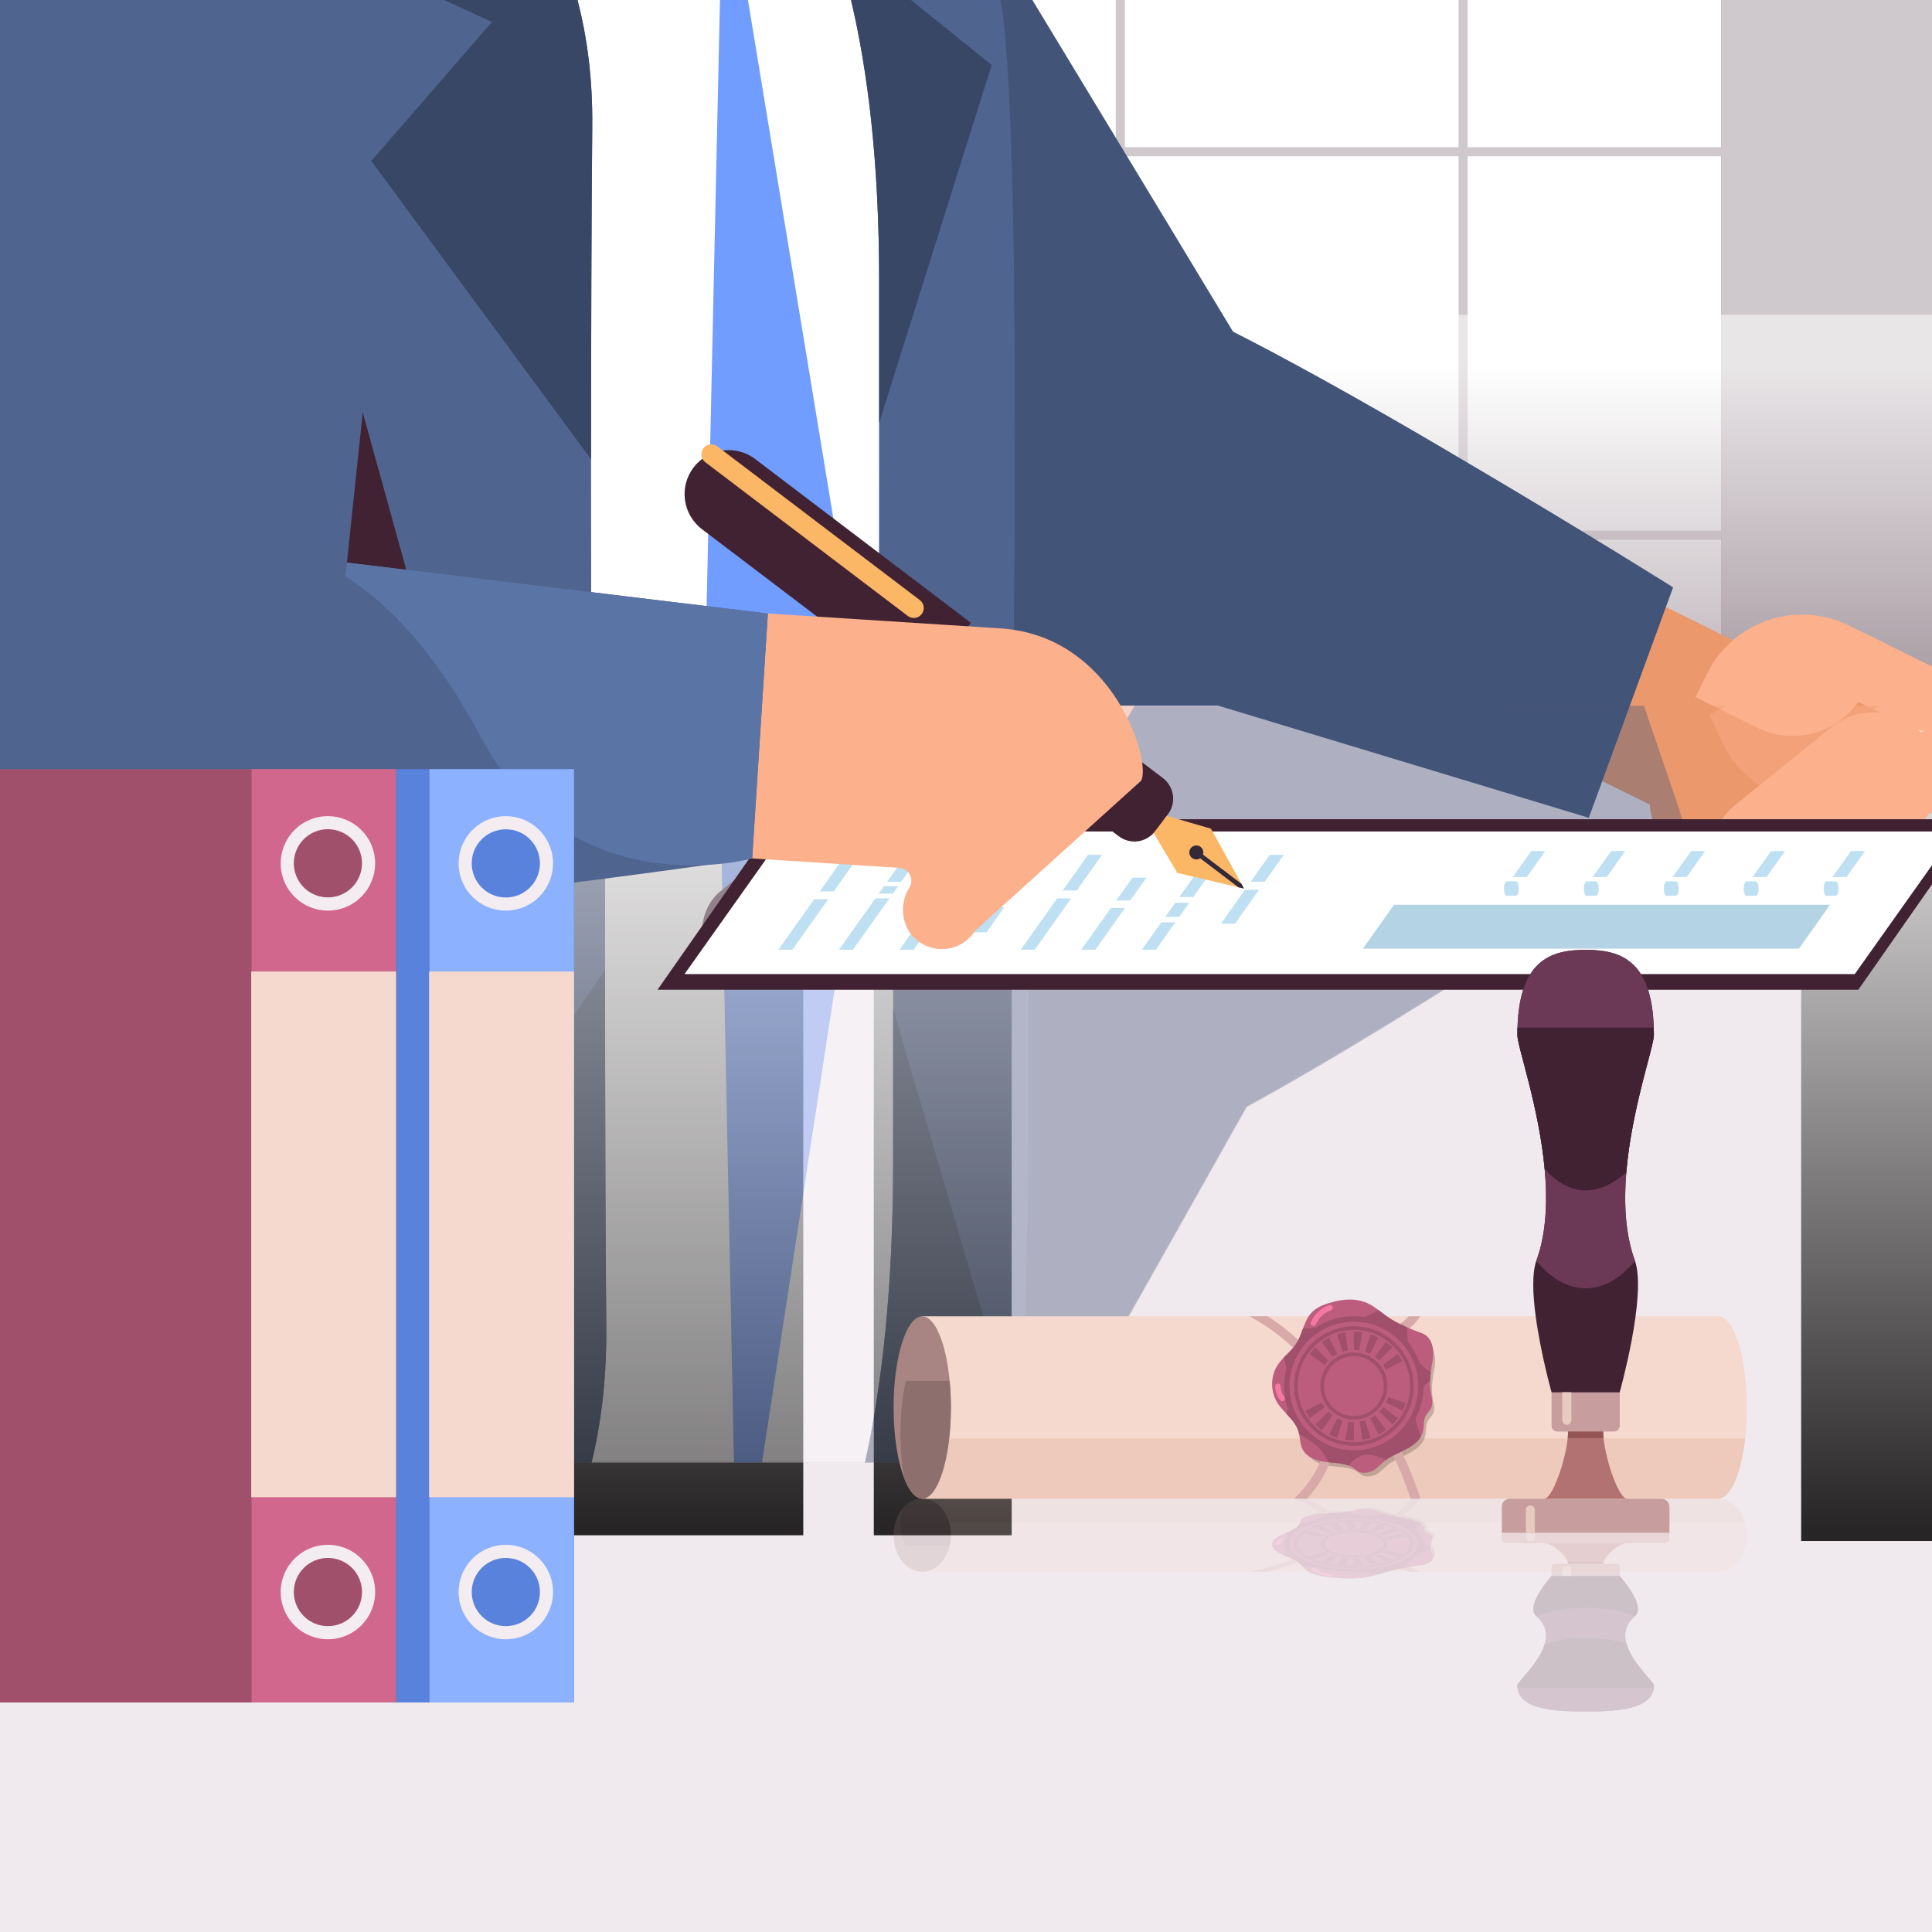 <?xml version="1.0" encoding="UTF-8"?>
<svg xmlns="http://www.w3.org/2000/svg" xmlns:xlink="http://www.w3.org/1999/xlink" viewBox="0 0 1500 1500">
  <rect x="0" y="0" width="1500" height="1500" fill="#333333" stroke="none"/>
  <defs>
    <style>
      .cls-1 {
        mask: url(#mask);
      }

      .cls-2 {
        fill: #f578a3;
      }

      .cls-3 {
        fill: #f3ecf1;
      }

      .cls-4 {
        fill: #6b3955;
      }

      .cls-5 {
        fill: #f0e9ee;
      }

      .cls-6 {
        fill: #f5d9ce;
      }

      .cls-7 {
        fill: #eb986d;
      }

      .cls-8 {
        fill: #fff;
      }

      .cls-9 {
        fill: #fcb08b;
      }

      .cls-10 {
        fill: #e6cbc1;
      }

      .cls-11 {
        fill: #fbb766;
      }

      .cls-12 {
        fill: #edcabb;
      }

      .cls-13 {
        fill: #80695d;
      }

      .cls-14 {
        fill: #a1506b;
      }

      .cls-15 {
        fill: #945555;
      }

      .cls-16 {
        fill: #b4d4e6;
      }

      .cls-17 {
        fill: #8d706d;
      }

      .cls-18 {
        fill: #664156;
      }

      .cls-19 {
        fill: #332938;
      }

      .cls-20 {
        fill: #334e82;
      }

      .cls-21 {
        fill: #8cb1ff;
      }

      .cls-22 {
        fill: #a88582;
      }

      .cls-23 {
        fill: #bfe0f3;
      }

      .cls-24 {
        fill: #b37272;
      }

      .cls-25 {
        fill: #bd5d7e;
      }

      .cls-26 {
        fill: #cfc9cd;
      }

      .cls-27 {
        fill: #d1678c;
      }

      .cls-28 {
        fill: #d7a9a9;
      }

      .cls-29 {
        fill: #c89d9d;
      }

      .cls-30 {
        fill: #425478;
      }

      .cls-31 {
        fill: #412233;
      }

      .cls-32 {
        fill: #5b74a6;
      }

      .cls-33 {
        fill: #384766;
      }

      .cls-34 {
        fill: #5882db;
      }

      .cls-35 {
        fill: #709dff;
      }

      .cls-36 {
        fill: #4f648f;
      }

      .cls-37 {
        fill: url(#linear-gradient-3);
      }

      .cls-37, .cls-38, .cls-39, .cls-40, .cls-41 {
        mix-blend-mode: screen;
        opacity: .84;
      }

      .cls-38 {
        fill: url(#linear-gradient-7);
      }

      .cls-39 {
        fill: url(#linear-gradient-6);
      }

      .cls-40 {
        fill: url(#linear-gradient-2);
      }

      .cls-41 {
        fill: url(#linear-gradient-4);
      }

      .cls-42 {
        fill: url(#linear-gradient);
        opacity: .54;
      }

      .cls-42, .cls-43 {
        mix-blend-mode: multiply;
      }

      .cls-44 {
        fill: url(#linear-gradient-5);
      }

      .cls-45 {
        opacity: .2;
      }

      .cls-46 {
        opacity: .38;
      }

      .cls-47 {
        isolation: isolate;
      }

      .cls-43 {
        opacity: .4;
      }
    </style>
    <linearGradient id="linear-gradient" x1="1113.33" y1="284.4" x2="1113.33" y2="688.58" gradientUnits="userSpaceOnUse">
      <stop offset="0" stop-color="#fff"/>
      <stop offset="1" stop-color="#412233"/>
    </linearGradient>
    <linearGradient id="linear-gradient-2" x1="590.51" y1="511" x2="590.51" y2="1187.35" gradientTransform="translate(2125.89) rotate(-180) scale(1 -1)" gradientUnits="userSpaceOnUse">
      <stop offset="0" stop-color="#fff"/>
      <stop offset="1" stop-color="#000"/>
    </linearGradient>
    <linearGradient id="linear-gradient-3" x1="1594.85" y1="506.58" x2="1594.85" y2="1182.93" xlink:href="#linear-gradient-2"/>
    <linearGradient id="linear-gradient-4" x1="1393.94" y1="506.58" x2="1393.94" y2="1182.93" xlink:href="#linear-gradient-2"/>
    <linearGradient id="linear-gradient-5" x1="751.35" y1="590.4" x2="751.35" y2="997.74" gradientUnits="userSpaceOnUse">
      <stop offset="0" stop-color="#fff"/>
      <stop offset="1" stop-color="#000"/>
    </linearGradient>
    <mask id="mask" x="-46.98" y="547.84" width="1596.65" height="587.84" maskUnits="userSpaceOnUse">
      <path class="cls-44" d="M1549.65,547.84H-46.98l5.33,54.13,15.05,153.26L8.18,1108.24l1.95,21.11c.2,2.12,.45,4.22,.74,6.31H812.42l5.72-10.15,98.07-173.81,35.57-63.24,16.36-29.03c56.6-30.8,126.86-73.95,188.85-113.47,84-53.17,152.88-99.61,152.88-99.61l-5.58-16.36,52.14-27.61c24.29,22.31,59.58,28.27,90.06,12.13l13.16-6.97h0s16.63-8.81,16.63-8.81l-.61-1.33c26.16-16.61,75.05-47.96,73.98-49.57Z"/>
    </mask>
    <linearGradient id="linear-gradient-6" x1="541.91" y1="-454.19" x2="541.91" y2="-448.33" gradientTransform="translate(0 169.38) scale(1 -.84)" xlink:href="#linear-gradient-2"/>
    <linearGradient id="linear-gradient-7" x1="742.82" y1="-454.19" x2="742.82" y2="-448.33" gradientTransform="translate(0 169.38) scale(1 -.84)" xlink:href="#linear-gradient-2"/>
  </defs>
  <g class="cls-47">
    <g id="Layer_2" data-name="Layer 2">
      <rect class="cls-26" x="1336.37" width="1373.93" height="842.42"/>
      <g>
        <rect class="cls-26" x="-483.63" width="1819.99" height="842.42"/>
        <g>
          <rect class="cls-8" x="320.52" y="0" width="1015.85" height="842.42"/>
          <rect class="cls-26" x="287.75" y="0" width="7.05" height="842.42"/>
          <g>
            <rect class="cls-26" x="591.27" y="0" width="7.05" height="842.56"/>
            <rect class="cls-26" x="866.3" y="0" width="7.05" height="842.56"/>
            <rect class="cls-26" x="1132.42" y="0" width="7.05" height="842.48"/>
            <rect class="cls-26" x="320.61" y="411.95" width="1015.76" height="7.05"/>
            <rect class="cls-26" x="320.61" y="114.29" width="1015.76" height="7.05"/>
          </g>
        </g>
      </g>
      <rect class="cls-42" x="-483.63" y="244.4" width="3193.93" height="350.37"/>
    </g>
    <g id="Layer_1" data-name="Layer 1">
      <path class="cls-30" d="M504.31,72.97l56.4,93.29,96.68,159.73,24.87,41.06,101.49,167.77,.7,1.13,16.27,26.91c3.79,6.11,7.83,11.99,12.32,17.22,45.08,55.42,125.17,70.55,188.04,32.78,33.77-20.24,56.4-52.19,65.84-87.35,3.43-12.94,5.13-26.1,4.94-39.56-.33-25.05-7.04-50.45-20.77-73.45l-110.17-182.12-35.57-58.94L807.26,9.46l-5.72-9.46H483.55c.33,24.91,7.01,50.07,20.75,72.97Z"/>
      <path class="cls-31" d="M917.42,823.88c-8.41-43.64-44.24-76.76-88.43-81.77l-315.28-35.69c-35.42-4-66.15-26.28-80.99-58.66l-107.4-234.56c-16.58-36.15-52.69-59.31-92.43-59.31H-344.7l-8.22,283.67-10.56,364.83H956.8l-39.38-178.51Z"/>
      <g>
        <g>
          <path class="cls-33" d="M801.83,733.28c-3.67-.2-7.34-.27-11.08-.27-67.26,0-127.04,25.89-171.48,67.33-54.13,50.49-85.45,124.07-79.81,202.05h495.53c11.01-135.36-89.89-262.89-233.16-269.1Z"/>
          <path class="cls-31" d="M1246.23,862.82c-31.9-77.65-107.54-128.36-191.49-128.36h-506.8l192.46,267.93h563.16l-57.33-139.57Z"/>
          <path class="cls-33" d="M783.97,733.03H-34.35l-8.4,99.63c-3.68,66.44,6.03,124.48,28.7,169.72H783.97v-269.36Z"/>
          <path class="cls-20" d="M801.83,733.28c-3.67-.2-7.34-.27-11.08-.27-67.26,0-127.04,25.89-171.48,67.33l-31.03,75.73s-23.06,63.38-8.03,126.31h454.78c11.01-135.36-89.89-262.89-233.16-269.1Z"/>
        </g>
        <g>
          <g>
            <path class="cls-8" d="M80.35,26.67V733.03H768.85V26.67c0-9.03-.58-17.93-1.66-26.67H82c-1.08,8.74-1.65,17.64-1.65,26.67Z"/>
            <path class="cls-36" d="M71.56,26.45l-31.6,673.07H459.82s-.93-131.44-.93-342.92c0-96.02,.31-189.58,.93-258.64,.37-36.85-3.98-69.36-11.47-97.97H74.22c-1.39,8.66-2.29,17.48-2.66,26.45Z"/>
            <rect class="cls-36" x="-34.34" y="590.37" width="509.66" height="142.88" transform="translate(440.98 1323.61) rotate(180)"/>
            <polygon class="cls-31" points="253.37 481.61 278.46 308.78 318.96 455.17 253.37 481.61"/>
          </g>
          <path class="cls-36" d="M682.54,217.42v110.99c0,294.08-1.18,404.65-1.18,404.65l102.61-.04s2.08-103.45,3.26-233.04c.79-88.95,1.16-190.19,.17-278.73-.92-78.57-2.92-147.12-6.67-188.19,0,0-.24-13.18-3.96-33.07h-116.05c13.08,55.18,21.83,126.17,21.83,217.42Z"/>
          <path class="cls-33" d="M682.54,217.43v110.98L769.94,50.5,707.33,0h-46.61c13.08,55.18,21.83,126.18,21.83,217.43Z"/>
          <polygon class="cls-35" points="546.84 551.7 611.72 656.76 673.49 563.26 580.71 0 558.98 0 546.84 551.7"/>
        </g>
      </g>
      <path class="cls-18" d="M136.46,823.88c-8.41-43.64-44.24-76.76-88.43-81.77l-315.28-35.69c-35.42-4-66.15-26.28-80.99-58.66l-4.69-10.2-10.56,364.83H175.85l-39.38-178.51Z"/>
      <rect class="cls-5" x="-483.63" y="547.84" width="3193.93" height="952.16"/>
      <rect class="cls-40" x="1398.42" y="547.84" width="273.91" height="648.57"/>
      <rect class="cls-37" x="438.42" y="543.42" width="185.24" height="648.57"/>
      <rect class="cls-41" x="678.42" y="543.42" width="107.05" height="648.57"/>
      <g>
        <rect class="cls-7" x="1186.3" y="451.04" width="143.12" height="164.96" transform="translate(222.73 1425.35) rotate(-63.73)"/>
        <rect class="cls-7" x="1293.99" y="517.39" width="174.26" height="170.49" rx="43.66" ry="43.66" transform="translate(229.46 1574.4) rotate(-63.73)"/>
        <path class="cls-9" d="M1347.15,625.03l74.95-60.59c22.04-17.81,54.34-14.39,72.15,7.65h0c17.81,22.04,14.39,54.34-7.65,72.15l-74.95,60.59c-22.04,17.81-54.34,14.39-72.15-7.65h0c-17.81-22.04-14.39-54.34,7.65-72.15Z"/>
        <path class="cls-30" d="M1299,456.02l-65.45,178.93-411.4-124.5-34.47-10.29-.45-.17c.79-88.95,1.16-190.19,.17-278.73,.71-.26,1.42-.49,2.16-.71,.47-.26,1.03-.34,1.57-.41,27.94-8.55,60.35-7.68,95.56,5.23,56.64,20.73,167.18,83.03,259.42,137.83,84,49.55,152.88,92.83,152.88,92.83Z"/>
        <path class="cls-9" d="M1479.25,582.76h0c8.53-17.28,29.46-24.38,46.74-15.85l6.53,3.22c17.28,8.53,24.38,29.46,15.85,46.74h0c-8.53,17.28-29.46,24.38-46.74,15.85l-6.53-3.22c-17.28-8.53-24.38-29.46-15.85-46.74Z"/>
        <path class="cls-9" d="M1426.65,537.03l22.13-44.83,95.01,46.89-1.08,2.19c-11.62,23.55-40.13,33.22-63.68,21.59l-52.37-25.85Z"/>
        <path class="cls-9" d="M1447.31,537.06l18.09-36.66-29.79-14.7c-40.79-20.13-90.18-3.39-110.31,37.41l-8.97,18.17,48.28,23.83c30.58,15.09,67.6,2.54,82.69-28.04Z"/>
      </g>
      <g class="cls-1">
        <g class="cls-46">
          <path class="cls-30" d="M1077.78,571.78c3.44,13.88,5.13,28.01,4.94,42.45-.33,26.88-7.04,54.13-20.77,78.81l-110.17,195.42-35.57,63.24-98.07,173.81-5.72,10.15H494.42c.33-26.73,7.01-53.73,20.75-78.3l56.4-100.1,96.68-171.39,24.87-44.06,101.49-180.02,.7-1.21,7.18-12.75h267.31c3.26,7.76,5.93,15.77,7.98,23.94Z"/>
          <g>
            <g>
              <path class="cls-8" d="M779.73,1107.06c0,9.69-.58,19.24-1.66,28.62H92.87c-1.08-9.38-1.65-18.93-1.65-28.62V547.84H779.73v559.22Z"/>
              <path class="cls-36" d="M469.77,753.03c0,103.04,.31,203.43,.93,277.52,.37,39.55-3.98,74.43-11.47,105.13H85.09c-1.39-9.29-2.29-18.76-2.66-28.39l-24.48-559.45H470.03c-.15,56.17-.26,125.36-.26,205.19Z"/>
              <polygon class="cls-31" points="264.24 618.9 289.33 804.34 329.84 647.27 264.24 618.9"/>
            </g>
            <path class="cls-36" d="M798.11,599.18c.79,95.44,1.16,204.08,.17,299.08-.92,84.3-2.92,157.87-6.67,201.93,0,0-.24,14.14-3.96,35.49h-116.05c13.08-59.2,21.83-135.39,21.83-233.29v-119.09c0-95.96-.11-173.71-.26-235.45h104.47c.17,16.55,.34,33.72,.49,51.34Z"/>
            <path class="cls-33" d="M693.42,902.37v-119.08l87.39,298.19-62.61,54.19h-46.61c13.08-59.21,21.83-135.39,21.83-233.3Z"/>
            <polygon class="cls-35" points="591.59 1135.67 569.85 1135.67 557.8 547.84 681.82 547.84 591.59 1135.67"/>
          </g>
          <rect class="cls-39" x="449.29" y="547.84" width="185.24" height="4.74"/>
          <rect class="cls-38" x="689.29" y="547.84" width="107.05" height="4.74"/>
          <g>
            <polygon class="cls-7" points="1374.36 592.88 1226.44 671.22 1169.69 547.84 1353.64 547.84 1374.36 592.88"/>
            <path class="cls-7" d="M1467.84,553.13l-74.58,39.5c-21.62,11.45-47.8,1.93-58.47-21.28l-10.82-23.52h151.67c-2.37,2.01-4.97,3.8-7.8,5.29Z"/>
            <path class="cls-30" d="M1309.87,646.36s-68.88,46.43-152.88,99.61c-92.25,58.8-202.79,125.65-259.42,147.89-35.22,13.86-67.62,14.78-95.56,5.61-.54-.08-1.11-.16-1.57-.44-.73-.24-1.44-.48-2.15-.76,.99-95,.62-203.64-.17-299.08l.45-.18,34.47-11.04,123.55-40.12h319.71l33.58,98.52Z"/>
            <path class="cls-9" d="M1459.65,607.54l-22.13-48.11,21.9-11.6h90.23c1.46,2.2-90,59.71-90,59.71Z"/>
            <path class="cls-9" d="M1458.19,559.4l18.09,39.34-29.79,15.78c-40.79,21.6-90.18,3.63-110.31-40.14l-8.97-19.49,13.3-7.05h110.9c2.57,3.53,4.85,7.39,6.77,11.56Z"/>
          </g>
          <g>
            <polygon class="cls-31" points="755.19 616.7 720.9 568.24 745.95 547.84 839.72 547.84 755.19 616.7"/>
            <path class="cls-31" d="M764.71,616.8l-41.34-58.42-164.47,133.99c-15.84,12.9-18.8,40.78-6.22,58.56h0c9.99,14.12,26.57,16.97,39.15,6.72l172.88-140.84Z"/>
            <path class="cls-11" d="M725.75,623.05h0c-2.26-3.19-6.01-3.84-8.85-1.52l-157.74,128.5c-3.58,2.92-4.25,9.22-1.41,13.24h0c2.26,3.19,6.01,3.84,8.85,1.52l157.74-128.5c3.58-2.92,4.25-9.22,1.41-13.24Z"/>
          </g>
          <g>
            <path class="cls-9" d="M786.15,612.27l-191.89,13.21-4.64-77.64h291.34c-17.03,30.87-47.47,61.8-94.81,64.43Z"/>
            <path class="cls-36" d="M607.05,624.52l-308.09,39.99-155.68,20.2c-44.53,3.1-85.74-15.62-114.51-47.65-4.39-4.88-8.54-10.23-12.26-15.8-13.73-19.57-23.13-42.92-26.84-68.49-.28-1.64-.48-3.28-.64-4.94H602.47l4.58,76.69Z"/>
            <path class="cls-32" d="M607.05,624.59l-360.3,46.78s60.89-12.06,123.66-123.54h232.05l4.59,76.75Z"/>
          </g>
          <path class="cls-36" d="M279.71,661.55l8.62,88.05,5.28,53.73,26.84,272.77,2.97,30.99c.93,9.71,.86,19.26-.05,28.58H10.87c-.29-2.09-.54-4.2-.74-6.31l-1.95-21.11L-26.6,755.22l-15.05-153.26-5.33-54.13H268.5l11.21,113.72Z"/>
          <path class="cls-33" d="M392.86,1117.38l-93.71-115.77,170.63-248.58c0,103.04,.31,203.43,.93,277.52,.37,39.55-3.98,74.43-11.47,105.13h-103.6l37.23-18.3Z"/>
        </g>
      </g>
      <g>
        <polygon class="cls-31" points="603.08 636.03 510.5 768.45 1442.79 768.45 1535.37 636.03 603.08 636.03"/>
        <polygon class="cls-8" points="610 645.57 531.47 756.28 1440.02 756.28 1518.55 645.57 610 645.57"/>
        <polygon class="cls-16" points="1082.3 702.45 1058.13 736.53 1396.7 736.53 1420.87 702.45 1082.3 702.45"/>
        <g>
          <polygon class="cls-23" points="966.69 690.71 947.98 717.09 958.89 717.09 977.6 690.71 966.69 690.71"/>
          <polygon class="cls-23" points="985.88 663.66 971.01 684.62 981.91 684.62 996.79 663.66 985.88 663.66"/>
          <polygon class="cls-23" points="901.66 716.07 886.55 737.38 897.45 737.38 912.56 716.07 901.66 716.07"/>
          <polygon class="cls-23" points="938.84 663.66 915.57 696.46 926.48 696.46 949.74 663.66 938.84 663.66"/>
          <polygon class="cls-23" points="862.53 704.91 839.5 737.38 850.41 737.38 873.44 704.91 862.53 704.91"/>
          <polygon class="cls-23" points="879.2 681.41 866.61 699.16 877.51 699.16 890.11 681.41 879.2 681.41"/>
          <polygon class="cls-23" points="820.77 697.47 792.46 737.38 803.37 737.38 831.67 697.47 820.77 697.47"/>
          <polygon class="cls-23" points="844.75 663.66 825.08 691.39 835.99 691.39 855.66 663.66 844.75 663.66"/>
          <polygon class="cls-23" points="768.93 704.24 755.01 723.85 765.92 723.85 779.83 704.24 768.93 704.24"/>
          <polygon class="cls-23" points="797.71 663.66 773.24 698.15 784.15 698.15 808.62 663.66 797.71 663.66"/>
          <polygon class="cls-23" points="714.69 714.38 698.38 737.38 709.28 737.38 725.59 714.38 714.69 714.38"/>
          <polygon class="cls-23" points="750.67 663.66 719.48 707.62 730.39 707.62 761.57 663.66 750.67 663.66"/>
          <polygon class="cls-23" points="679.64 697.47 651.33 737.38 662.24 737.38 690.54 697.47 679.64 697.47"/>
          <polygon class="cls-23" points="703.62 663.66 688.75 684.62 699.66 684.62 714.53 663.66 703.62 663.66"/>
          <polygon class="cls-23" points="632.12 698.15 604.29 737.38 615.2 737.38 643.02 698.15 632.12 698.15"/>
          <polygon class="cls-23" points="656.58 663.66 636.43 692.06 647.34 692.06 667.49 663.66 656.58 663.66"/>
          <polygon class="cls-23" points="912.45 700.86 904.66 711.85 915.56 711.85 923.36 700.86 912.45 700.86"/>
          <polygon class="cls-23" points="686.35 688.01 682.22 693.84 693.12 693.84 697.26 688.01 686.35 688.01"/>
        </g>
        <g>
          <path class="cls-23" d="M1417.02,685.01h0c-2.02,2.84-1.21,10.52,1.11,10.52h7.07c.39,0,.77-.25,1.11-.73h0c2.02-2.84,1.21-10.52-1.11-10.52h-7.07c-.39,0-.77,.25-1.11,.73Z"/>
          <polygon class="cls-23" points="1437.06 660.75 1422.79 680.87 1433.69 680.87 1447.96 660.75 1437.06 660.75"/>
        </g>
        <g>
          <path class="cls-23" d="M1354.96,685.01h0c-2.02,2.84-1.21,10.52,1.11,10.52h7.07c.39,0,.77-.25,1.11-.73h0c2.02-2.84,1.21-10.52-1.11-10.52h-7.07c-.39,0-.77,.25-1.11,.73Z"/>
          <polygon class="cls-23" points="1375 660.75 1360.73 680.87 1371.64 680.87 1385.91 660.75 1375 660.75"/>
        </g>
        <g>
          <path class="cls-23" d="M1292.91,685.01h0c-2.02,2.84-1.21,10.52,1.11,10.52h7.07c.39,0,.77-.25,1.11-.73h0c2.02-2.84,1.21-10.52-1.11-10.52h-7.07c-.39,0-.77,.25-1.11,.73Z"/>
          <polygon class="cls-23" points="1312.95 660.75 1298.68 680.87 1309.58 680.87 1323.85 660.75 1312.95 660.75"/>
        </g>
        <g>
          <path class="cls-23" d="M1230.85,685.01h0c-2.02,2.84-1.21,10.52,1.11,10.52h7.07c.39,0,.77-.25,1.11-.73h0c2.02-2.84,1.21-10.52-1.11-10.52h-7.07c-.39,0-.77,.25-1.11,.73Z"/>
          <polygon class="cls-23" points="1250.89 660.75 1236.62 680.87 1247.53 680.87 1261.8 660.75 1250.89 660.75"/>
        </g>
        <g>
          <path class="cls-23" d="M1168.8,685.01h0c-2.02,2.84-1.21,10.52,1.11,10.52h7.07c.39,0,.77-.25,1.11-.73h0c2.02-2.84,1.21-10.52-1.11-10.52h-7.07c-.39,0-.77,.25-1.11,.73Z"/>
          <polygon class="cls-23" points="1188.84 660.75 1174.57 680.87 1185.47 680.87 1199.74 660.75 1188.84 660.75"/>
        </g>
      </g>
      <g>
        <path class="cls-31" d="M786.11,462.92h56.7v199.04c0,11.12-9.02,20.14-20.14,20.14h-16.42c-11.12,0-20.14-9.02-20.14-20.14v-199.04h0Z" transform="translate(-134.01 875.01) rotate(-52.79)"/>
        <path class="cls-31" d="M753.84,483.57l-41.34,54.45-167.48-127.15c-15.04-11.42-17.97-32.86-6.56-47.89h0c11.42-15.04,32.86-17.97,47.89-6.56l167.48,127.15Z"/>
        <polygon class="cls-11" points="940.18 643.39 963.8 686.15 965.85 689.89 961.47 688.88 914.11 677.74 895.69 646.78 905.84 633.4 940.18 643.39"/>
        <path class="cls-19" d="M932.12,657.51c2.39,1.82,2.86,5.23,1.04,7.62s-5.23,2.86-7.63,1.04-2.86-5.23-1.04-7.63,5.23-2.86,7.62-1.04Z"/>
        <polygon class="cls-19" points="929.94 660.44 963.8 686.15 965.85 689.89 961.47 688.88 927.78 663.3 929.94 660.44"/>
        <path class="cls-11" d="M715.63,476.74h0c-2.58,3.4-7.43,4.06-10.83,1.48l-157.2-119.35c-3.4-2.58-4.06-7.43-1.48-10.83h0c2.58-3.4,7.43-4.06,10.83-1.48l157.2,119.35c3.4,2.58,4.06,7.43,1.48,10.83Z"/>
      </g>
      <g>
        <path class="cls-9" d="M775.27,487.79l-191.89-12.31-12.2,190.18,127.04,8.15c7.54,.48,11.83,8.84,7.83,15.25h0c-8.45,13.53-6.11,31.79,6.56,41.48,14.53,11.12,35.09,7.13,44.55-8.01l128.75-116.34c8.41-13.46-20.52-113.72-110.64-118.4Z"/>
        <path class="cls-36" d="M596.18,476.37l-12.19,190.11s-219.38,32.39-369.29,42.67c-40.83,2.82-76.45,4.03-101.01,2.41-94.4-6-141.45-74.46-136.39-155,.19-1.75,.26-3.38,.56-5.02,.17-2.84,.44-5.57,.94-8.3,3.7-23.83,13.11-45.59,26.84-63.83,3.72-5.19,7.88-10.17,12.26-14.72,28.77-29.85,69.98-47.29,114.51-44.41l155.68,18.82,308.09,37.27Z"/>
        <path class="cls-32" d="M235.87,432.71l360.3,43.6-12.2,190.17s-139.94,39.1-210.22-93.5c-67.46-127.29-137.89-140.27-137.89-140.27Z"/>
      </g>
      <path class="cls-36" d="M-.74,5.88l-1.95,19.68L-37.47,354.56l-15.05,142.83-6.71,63.55c.01,.21,.03,.42,.04,.63-.4,2.68-.57,5.35-.62,8.11-2.55,74.4,59.62,137.72,142.79,143.25,43.06,2.81,83.62-10.33,114.62-33.92,31.11-23.71,52.43-58.07,56.45-97.32l14.79-139.84,8.62-82.06,5.28-50.07,26.84-254.21,2.97-28.88c.93-9.05,.86-17.95-.05-26.64H0C-.29,1.95-.54,3.91-.74,5.88Z"/>
      <path class="cls-33" d="M381.98,17.05l-93.71,107.89,170.63,231.66c0-96.02,.31-189.58,.93-258.64,.37-36.85-3.98-69.36-11.47-97.97h-103.6l37.23,17.05Z"/>
      <g>
        <g>
          <path class="cls-6" d="M1356.25,1092.76c0,8.42-.46,16.49-1.32,23.99-3.08,27.28-11.31,46.79-20.94,46.79H716.02v-141.57h617.97c12.29,0,22.26,31.68,22.26,70.79Z"/>
          <path class="cls-12" d="M1354.94,1116.74c-3.08,27.28-11.31,46.79-20.94,46.79H716.02v-46.79h638.92Z"/>
          <g class="cls-43">
            <path class="cls-13" d="M1111.86,1076.93c-.1,2.69,.02,5.42,.45,8.15,.56,3.49,1.67,7.1,.9,10.64-.71,3.25-3.13,4.94-4.64,7.68-2.27,4.18-.76,9.45-2.78,13.88-.3,.66-.63,1.26-.99,1.87-4.81,7.93-15.16,10.95-22.91,15.27-1.27,.71-2.43,1.49-3.53,2.3-2.74,2.04-5.04,4.37-7.76,6.74-2.69,2.33-8.82,3.73-12.21,2.31-2.22-.95-3.99-3-6.23-4.08-.66-.31-1.34-.59-2.03-.83-1.56-.55-3.18-.97-4.79-1.28-3.44-.64-6.98-.85-10.47-1.19-2.03-.21-4.08-.48-6.1-.92-5.44-1.16-10.94-3.9-13.49-8.84-1.77-3.49-1.82-7.55-2.59-11.43-.17-.81-.38-1.62-.64-2.43-1.6-5.08-5.3-8.96-9.01-12.9-2.52-2.68-5.05-5.35-6.96-8.44-5.4-8.69-5.07-20.53,.78-28.93,1.2-1.73,2.57-3.28,4.05-4.77,3.2-3.3,6.74-6.32,9.27-10.14,2.45-3.66,3.89-7.79,5.42-11.88,.66-1.78,1.35-3.56,2.15-5.27h67.62c2.95,1.62,6.08,3.07,9.2,4.42,1.84,.79,3.7,1.55,5.54,2.3,2.99,1.21,6.53,1.93,9.03,4.04,4.85,4.18,5.8,11.83,4.76,17.8-.56,3.23-1.15,6.48-1.55,9.72-.21,1.66-.38,3.32-.47,4.97-.03,.4-.03,.83-.03,1.23Z"/>
          </g>
          <path class="cls-22" d="M738.28,1092.76c0,39.09-9.96,70.78-22.26,70.78-5.38,0-10.29-6.07-14.14-16.17-4.95-12.97-8.1-32.61-8.1-54.6,0-39.11,9.96-70.79,22.24-70.79,8.41,0,15.73,14.8,19.5,36.65,1.76,10.12,2.76,21.76,2.76,34.14Z"/>
          <path class="cls-17" d="M738.28,1092.76c0,39.09-9.96,70.78-22.26,70.78-5.38,0-10.29-6.07-14.14-16.17-1.76-10.12-2.76-21.75-2.76-34.12,0-15.32,1.53-29.51,4.13-41.09h34.07c.62,6.52,.96,13.45,.96,20.61Z"/>
          <path class="cls-28" d="M1102.34,1021.97c-.09,.52-.3,1.03-.64,1.5-4.01,5.43-9.21,9.83-15.07,12.75-.5,.25-1.05,.37-1.59,.37-1.3,0-2.56-.71-3.19-1.98-.87-1.76-.16-3.9,1.6-4.77,3.83-1.91,7.34-4.59,10.28-7.87h8.6Z"/>
          <path class="cls-28" d="M1015.9,1053.28c-.68,.66-1.57,.98-2.44,.98-.94,0-1.89-.37-2.58-1.1-11.31-11.93-26.39-23.6-39.34-30.42-.39-.2-.71-.46-.98-.77h13.73c11.08,7.09,22.44,16.46,31.75,26.27,1.35,1.44,1.3,3.69-.14,5.04Z"/>
          <path class="cls-28" d="M1102.77,1163.54h-7.5c-4.06-12.27-9.01-24.35-14.71-35.92-.87-1.76-.14-3.9,1.62-4.76,1.76-.87,3.9-.14,4.77,1.62,6.13,12.45,11.42,25.49,15.73,38.74,.04,.11,.07,.21,.09,.32Z"/>
          <path class="cls-28" d="M1034.67,1129.41c-4.04,12.72-11.2,24.92-19.98,34.12h-9.33c.16-.69,.52-1.34,1.07-1.85,9.44-8.67,17.26-21.23,21.46-34.43,.59-1.87,2.58-2.92,4.47-2.32,1.87,.59,2.9,2.6,2.32,4.47Z"/>
          <g>
            <path class="cls-25" d="M1110.33,1071.92c-.1,2.78,.03,5.59,.47,8.41,.56,3.59,1.71,7.32,.92,10.97-.72,3.34-3.19,5.09-4.75,7.92-2.34,4.3-.78,9.74-2.85,14.33-.3,.67-.64,1.3-1.01,1.91-4.94,8.19-15.55,11.3-23.49,15.74-1.32,.74-2.5,1.54-3.62,2.38-2.81,2.1-5.16,4.49-7.95,6.93-2.76,2.41-9.05,3.86-12.52,2.4-2.29-.98-4.1-3.1-6.4-4.2-.68-.33-1.37-.61-2.08-.86-1.6-.58-3.25-1.01-4.91-1.32-3.53-.67-7.16-.87-10.75-1.24-2.08-.21-4.18-.49-6.24-.93-5.59-1.2-11.24-4.04-13.84-9.12-1.83-3.61-1.88-7.79-2.66-11.78-.18-.84-.38-1.69-.65-2.51-1.66-5.23-5.44-9.25-9.25-13.31-2.57-2.76-5.17-5.53-7.14-8.71-5.53-8.96-5.2-21.19,.8-29.83,1.23-1.77,2.65-3.39,4.15-4.92,3.28-3.4,6.9-6.52,9.51-10.45,2.51-3.77,3.99-8.03,5.56-12.24,.83-2.22,1.69-4.44,2.72-6.55,3.53-7.21,8.74-10.44,16.25-12.86,12.23-3.93,24.72-5.1,35.81,2.32,1.33,.9,2.65,1.85,3.93,2.81,3.62,2.72,7.16,5.6,11.07,7.86,3.55,2.06,7.38,3.87,11.22,5.54,1.89,.81,3.8,1.6,5.68,2.37,3.06,1.24,6.7,1.98,9.25,4.17,4.98,4.3,5.96,12.2,4.89,18.35-.58,3.34-1.18,6.68-1.58,10.04-.22,1.7-.4,3.42-.49,5.13-.03,.41-.04,.84-.04,1.26Z"/>
            <path class="cls-14" d="M1110.86,1065.53c-.22,1.7-.4,3.42-.49,5.13-.03,.41-.04,.84-.04,1.26-3.98,3.1-9.2,8.15-11.47,14.64-2.85,8.1,1.7,21.79,4.26,28.9-4.94,8.19-15.55,11.3-23.49,15.74-1.32,.74-2.5,1.54-3.62,2.38-2.29-1.32-5.91-2.85-11.43-4.01-7.94-1.66-14.18,4.11-17.53,8.28-1.6-.58-3.25-1.01-4.91-1.32-3.53-.67-7.16-.87-10.75-1.24-.61-1.52-1.79-3.76-3.96-7.01-4.21-6.28-12.85-11.66-18.78-14.83-.18-.84-.38-1.69-.65-2.51-1.66-5.23-5.44-9.25-9.25-13.31,1.03-2.79,2.53-8.35,2.69-17.4,.15-8.63-2.68-19.2-4.88-26.06,3.28-3.4,6.9-6.52,9.51-10.45,2.51-3.77,3.99-8.03,5.56-12.24,7.44-.31,20.21-1.24,32.67-4.15,11.75-2.75,20.79-7.14,26.03-10.13,3.62,2.72,7.16,5.6,11.07,7.86,3.55,2.06,7.38,3.87,11.22,5.54-.33,6.49,.21,15.55,4.66,21.75,4.42,6.15,9.82,10.56,13.59,13.17Z"/>
            <circle class="cls-14" cx="1051.15" cy="1076.12" r="54.15" transform="translate(-237.69 1851.91) rotate(-76.72)"/>
            <circle class="cls-25" cx="1051.15" cy="1076.12" r="49.93"/>
            <path class="cls-14" d="M1051.15,1122.53c-25.59,0-46.41-20.82-46.41-46.41s20.82-46.41,46.41-46.41,46.41,20.82,46.41,46.41-20.82,46.41-46.41,46.41Zm0-90.01c-24.04,0-43.6,19.56-43.6,43.6s19.56,43.6,43.6,43.6,43.6-19.56,43.6-43.6-19.56-43.6-43.6-43.6Z"/>
            <path class="cls-14" d="M1051.15,1102.14c-14.35,0-26.02-11.67-26.02-26.02s11.67-26.02,26.02-26.02,26.02,11.67,26.02,26.02-11.67,26.02-26.02,26.02Zm0-49.22c-12.8,0-23.21,10.41-23.21,23.21s10.41,23.21,23.21,23.21,23.21-10.41,23.21-23.21-10.41-23.21-23.21-23.21Z"/>
            <path class="cls-14" d="M1038.38,1051.21l-6.56-12.76c-1.96,1.01-3.86,2.18-5.64,3.49l8.47,11.58c1.18-.86,2.44-1.64,3.74-2.31Z"/>
            <path class="cls-14" d="M1031.31,1056.38l-10.17-10.12c-1.56,1.56-3,3.27-4.3,5.05l11.62,8.42c.86-1.19,1.82-2.31,2.85-3.35Z"/>
            <path class="cls-14" d="M1076.04,1063.33l12.76-6.57c-1.01-1.96-2.19-3.86-3.49-5.64l-11.57,8.48c.87,1.18,1.64,2.44,2.31,3.73Z"/>
            <path class="cls-14" d="M1070.87,1056.26l10.12-10.18c-1.56-1.55-3.27-3-5.06-4.29l-8.41,11.63c1.19,.86,2.31,1.81,3.35,2.84Z"/>
            <path class="cls-14" d="M1046.68,1048.49l-2.27-14.17c-2.18,.35-4.36,.88-6.46,1.56l4.47,13.64c1.39-.45,2.82-.8,4.26-1.03Z"/>
            <path class="cls-14" d="M1070.25,1038.33c-1.98-1-4.05-1.85-6.15-2.52l-4.39,13.66c1.39,.44,2.75,1.01,4.06,1.67l6.48-12.81Z"/>
            <path class="cls-14" d="M1046.79,1103.77l-2.21,14.18c2.16,.34,4.37,.51,6.57,.51h.04l-.04-14.35c-1.46,0-2.93-.11-4.36-.34Z"/>
            <path class="cls-14" d="M1076.1,1088.81l12.78,6.53c1.01-1.97,1.86-4.04,2.55-6.15l-13.65-4.43c-.45,1.39-1.01,2.75-1.68,4.05Z"/>
            <path class="cls-14" d="M1070.94,1095.91l10.16,10.14c1.56-1.56,3.01-3.26,4.31-5.04l-11.6-8.44c-.86,1.18-1.82,2.31-2.86,3.35Z"/>
            <path class="cls-14" d="M1063.87,1101.05l6.53,12.78c1.96-1,3.87-2.17,5.66-3.48l-8.45-11.6c-1.18,.86-2.44,1.64-3.74,2.3Z"/>
            <path class="cls-14" d="M1026.23,1088.87l-12.77,6.55c1.01,1.96,2.18,3.87,3.48,5.65l11.59-8.46c-.86-1.18-1.64-2.44-2.3-3.74Z"/>
            <path class="cls-14" d="M1031.97,1113.87c1.97,1.01,4.04,1.86,6.15,2.54l4.41-13.66c-1.39-.45-2.75-1.01-4.05-1.67l-6.51,12.79Z"/>
            <path class="cls-14" d="M1055.56,1103.76l2.25,14.17c2.19-.35,4.36-.87,6.46-1.55l-4.45-13.64c-1.38,.45-2.81,.79-4.26,1.02Z"/>
            <path class="cls-14" d="M1031.39,1095.94l-10.14,10.15c1.56,1.56,3.26,3.01,5.05,4.31l8.43-11.62c-1.19-.86-2.31-1.82-3.34-2.85Z"/>
            <path class="cls-14" d="M1051.15,1033.79h-.11l.11,14.35c1.44,0,2.89,.11,4.3,.33l2.18-14.18c-2.13-.33-4.31-.49-6.48-.49Z"/>
            <path class="cls-2" d="M1019.73,1029.48c-.27,0-.54-.05-.81-.16-1.08-.45-1.59-1.68-1.14-2.76,2.55-6.15,7.84-11.09,14.15-13.22,1.11-.37,2.3,.22,2.67,1.32,.37,1.1-.22,2.3-1.32,2.67-5.17,1.75-9.51,5.8-11.61,10.85-.34,.81-1.12,1.3-1.95,1.3Z"/>
            <path class="cls-2" d="M995.5,1087.91c-.63,0-1.25-.28-1.66-.81-2.41-3.08-3.75-6.93-3.79-10.84,0-1.16,.93-2.12,2.09-2.13h.02c1.16,0,2.1,.93,2.11,2.09,.03,2.99,1.05,5.93,2.89,8.28,.72,.92,.56,2.24-.36,2.96-.39,.3-.84,.45-1.3,.45Z"/>
          </g>
        </g>
        <g class="cls-45">
          <path class="cls-6" d="M1356.25,1191.92c0-3.38-.46-6.61-1.32-9.62-3.08-10.94-11.31-18.76-20.94-18.76H716.02v56.77h617.97c12.29,0,22.26-12.71,22.26-28.39Z"/>
          <path class="cls-12" d="M1354.94,1182.3c-3.08-10.94-11.31-18.76-20.94-18.76H716.02v18.76h638.92Z"/>
          <g class="cls-43">
            <path class="cls-13" d="M1111.86,1198.27c-.1-1.08,.02-2.17,.45-3.27,.56-1.4,1.67-2.85,.9-4.27-.71-1.3-3.13-1.98-4.64-3.08-2.27-1.68-.76-3.79-2.78-5.57-.3-.26-.63-.51-.99-.75-4.81-3.18-15.16-4.39-22.91-6.12-1.27-.28-2.43-.6-3.53-.92-2.74-.82-5.04-1.75-7.76-2.7-2.69-.94-8.82-1.5-12.21-.93-2.22,.38-3.99,1.2-6.23,1.63-.66,.12-1.34,.24-2.03,.33-1.56,.22-3.18,.39-4.79,.51-3.44,.26-6.98,.34-10.47,.48-2.03,.08-4.08,.19-6.1,.37-5.44,.46-10.94,1.57-13.49,3.55-1.77,1.4-1.82,3.03-2.59,4.59-.17,.33-.38,.65-.64,.98-1.6,2.04-5.3,3.59-9.01,5.17-2.52,1.07-5.05,2.15-6.96,3.39-5.4,3.48-5.07,8.23,.78,11.6,1.2,.69,2.57,1.32,4.05,1.91,3.2,1.32,6.74,2.53,9.27,4.07,2.45,1.47,3.89,3.12,5.42,4.76,.66,.71,1.35,1.43,2.15,2.11h67.62c2.95-.65,6.08-1.23,9.2-1.77,1.84-.32,3.7-.62,5.54-.92,2.99-.48,6.53-.78,9.03-1.62,4.85-1.68,5.8-4.74,4.76-7.14-.56-1.3-1.15-2.6-1.55-3.9-.21-.66-.38-1.33-.47-1.99-.03-.16-.03-.33-.03-.49Z"/>
          </g>
          <path class="cls-22" d="M738.28,1191.92c0-15.68-9.96-28.38-22.26-28.38-5.38,0-10.29,2.44-14.14,6.49-4.95,5.2-8.1,13.08-8.1,21.9,0,15.68,9.96,28.39,22.24,28.39,8.41,0,15.73-5.94,19.5-14.7,1.76-4.06,2.76-8.73,2.76-13.69Z"/>
          <path class="cls-17" d="M738.28,1191.92c0-15.68-9.96-28.38-22.26-28.38-5.38,0-10.29,2.44-14.14,6.49-1.76,4.06-2.76,8.72-2.76,13.68,0,6.14,1.53,11.84,4.13,16.48h34.07c.62-2.61,.96-5.39,.96-8.26Z"/>
          <path class="cls-28" d="M1102.34,1220.31c-.09-.21-.3-.41-.64-.6-4.01-2.18-9.21-3.94-15.07-5.11-.5-.1-1.05-.15-1.59-.15-1.3,0-2.56,.29-3.19,.79-.87,.71-.16,1.56,1.6,1.91,3.83,.76,7.34,1.84,10.28,3.16h8.6Z"/>
          <path class="cls-28" d="M1015.9,1207.76c-.68-.26-1.57-.39-2.44-.39-.94,0-1.89,.15-2.58,.44-11.31,4.79-26.39,9.46-39.34,12.2-.39,.08-.71,.19-.98,.31h13.73c11.08-2.84,22.44-6.6,31.75-10.53,1.35-.58,1.3-1.48-.14-2.02Z"/>
          <path class="cls-28" d="M1102.77,1163.54h-7.5c-4.06,4.92-9.01,9.76-14.71,14.41-.87,.71-.14,1.56,1.62,1.91,1.76,.35,3.9,.06,4.77-.65,6.13-4.99,11.42-10.22,15.73-15.53,.04-.04,.07-.09,.09-.13Z"/>
          <path class="cls-28" d="M1034.67,1177.22c-4.04-5.1-11.2-9.99-19.98-13.68h-9.33c.16,.28,.52,.54,1.07,.74,9.44,3.48,17.26,8.51,21.46,13.81,.59,.75,2.58,1.17,4.47,.93,1.87-.24,2.9-1.04,2.32-1.79Z"/>
          <g>
            <path class="cls-25" d="M1110.33,1200.28c-.1-1.11,.03-2.24,.47-3.37,.56-1.44,1.71-2.93,.92-4.4-.72-1.34-3.19-2.04-4.75-3.18-2.34-1.73-.78-3.91-2.85-5.75-.3-.27-.64-.52-1.01-.76-4.94-3.28-15.55-4.53-23.49-6.31-1.32-.3-2.5-.62-3.62-.95-2.81-.84-5.16-1.8-7.95-2.78-2.76-.97-9.05-1.55-12.52-.96-2.29,.39-4.1,1.25-6.4,1.68-.68,.13-1.37,.24-2.08,.34-1.6,.23-3.25,.4-4.91,.53-3.53,.27-7.16,.35-10.75,.5-2.08,.08-4.18,.2-6.24,.37-5.59,.48-11.24,1.62-13.84,3.66-1.83,1.45-1.88,3.12-2.66,4.73-.18,.34-.38,.68-.65,1.01-1.66,2.1-5.44,3.71-9.25,5.34-2.57,1.11-5.17,2.22-7.14,3.49-5.53,3.59-5.2,8.5,.8,11.96,1.23,.71,2.65,1.36,4.15,1.97,3.28,1.36,6.9,2.61,9.51,4.19,2.51,1.51,3.99,3.22,5.56,4.91,.83,.89,1.69,1.78,2.72,2.63,3.53,2.89,8.74,4.19,16.25,5.16,12.23,1.58,24.72,2.05,35.81-.93,1.33-.36,2.65-.74,3.93-1.13,3.62-1.09,7.16-2.25,11.07-3.15,3.55-.82,7.38-1.55,11.22-2.22,1.89-.33,3.8-.64,5.68-.95,3.06-.5,6.7-.79,9.25-1.67,4.98-1.73,5.96-4.89,4.89-7.36-.58-1.34-1.18-2.68-1.58-4.03-.22-.68-.4-1.37-.49-2.06-.03-.17-.04-.34-.04-.5Z"/>
            <path class="cls-14" d="M1110.86,1202.84c-.22-.68-.4-1.37-.49-2.06-.03-.17-.04-.34-.04-.5-3.98-1.25-9.2-3.27-11.47-5.87-2.85-3.25,1.7-8.74,4.26-11.59-4.94-3.28-15.55-4.53-23.49-6.31-1.32-.3-2.5-.62-3.62-.95-2.29,.53-5.91,1.14-11.43,1.61-7.94,.66-14.18-1.65-17.53-3.32-1.6,.23-3.25,.4-4.91,.53-3.53,.27-7.16,.35-10.75,.5-.61,.61-1.79,1.51-3.96,2.81-4.21,2.52-12.85,4.68-18.78,5.95-.18,.34-.38,.68-.65,1.01-1.66,2.1-5.44,3.71-9.25,5.34,1.03,1.12,2.53,3.35,2.69,6.98,.15,3.46-2.68,7.7-4.88,10.45,3.28,1.36,6.9,2.61,9.51,4.19,2.51,1.51,3.99,3.22,5.56,4.91,7.44,.12,20.21,.5,32.67,1.67,11.75,1.1,20.79,2.86,26.03,4.06,3.62-1.09,7.16-2.25,11.07-3.15,3.55-.82,7.38-1.55,11.22-2.22-.33-2.6,.21-6.24,4.66-8.72,4.42-2.47,9.82-4.23,13.59-5.28Z"/>
            <ellipse class="cls-14" cx="1051.15" cy="1198.59" rx="54.15" ry="21.71"/>
            <ellipse class="cls-25" cx="1051.15" cy="1198.59" rx="49.93" ry="20.02"/>
            <path class="cls-14" d="M1051.15,1179.98c-25.59,0-46.41,8.35-46.41,18.61s20.82,18.61,46.41,18.61,46.41-8.35,46.41-18.61-20.82-18.61-46.41-18.61Zm0,36.1c-24.04,0-43.6-7.84-43.6-17.48s19.56-17.48,43.6-17.48,43.6,7.84,43.6,17.48-19.56,17.48-43.6,17.48Z"/>
            <path class="cls-14" d="M1051.15,1188.16c-14.35,0-26.02,4.68-26.02,10.43s11.67,10.43,26.02,10.43,26.02-4.68,26.02-10.43-11.67-10.43-26.02-10.43Zm0,19.74c-12.8,0-23.21-4.18-23.21-9.31s10.41-9.31,23.21-9.31,23.21,4.18,23.21,9.31-10.41,9.31-23.21,9.31Z"/>
            <path class="cls-14" d="M1038.38,1208.58l-6.56,5.12c-1.96-.4-3.86-.88-5.64-1.4l8.47-4.65c1.18,.35,2.44,.66,3.74,.93Z"/>
            <path class="cls-14" d="M1031.31,1206.51l-10.17,4.06c-1.56-.63-3-1.31-4.3-2.03l11.62-3.38c.86,.48,1.82,.93,2.85,1.34Z"/>
            <path class="cls-14" d="M1076.04,1203.73l12.76,2.64c-1.01,.79-2.19,1.55-3.49,2.26l-11.57-3.4c.87-.47,1.64-.98,2.31-1.5Z"/>
            <path class="cls-14" d="M1070.87,1206.56l10.12,4.08c-1.56,.62-3.27,1.2-5.06,1.72l-8.41-4.66c1.19-.34,2.31-.73,3.35-1.14Z"/>
            <path class="cls-14" d="M1046.68,1209.67l-2.27,5.68c-2.18-.14-4.36-.35-6.46-.63l4.47-5.47c1.39,.18,2.82,.32,4.26,.41Z"/>
            <path class="cls-14" d="M1070.25,1213.75c-1.98,.4-4.05,.74-6.15,1.01l-4.39-5.48c1.39-.18,2.75-.4,4.06-.67l6.48,5.14Z"/>
            <path class="cls-14" d="M1046.79,1187.51l-2.21-5.69c2.16-.13,4.37-.2,6.57-.2h.04l-.04,5.75c-1.46,0-2.93,.05-4.36,.14Z"/>
            <path class="cls-14" d="M1076.1,1193.5l12.78-2.62c1.01,.79,1.86,1.62,2.55,2.47l-13.65,1.77c-.45-.56-1.01-1.1-1.68-1.62Z"/>
            <path class="cls-14" d="M1070.94,1190.66l10.16-4.06c1.56,.63,3.01,1.31,4.31,2.02l-11.6,3.39c-.86-.47-1.82-.93-2.86-1.34Z"/>
            <path class="cls-14" d="M1063.87,1188.59l6.53-5.13c1.96,.4,3.87,.87,5.66,1.39l-8.45,4.65c-1.18-.35-2.44-.66-3.74-.92Z"/>
            <path class="cls-14" d="M1026.23,1193.48l-12.77-2.63c1.01-.79,2.18-1.55,3.48-2.27l11.59,3.39c-.86,.47-1.64,.98-2.3,1.5Z"/>
            <path class="cls-14" d="M1031.97,1183.45c1.97-.4,4.04-.75,6.15-1.02l4.41,5.48c-1.39,.18-2.75,.4-4.05,.67l-6.51-5.13Z"/>
            <path class="cls-14" d="M1055.56,1187.51l2.25-5.68c2.19,.14,4.36,.35,6.46,.62l-4.45,5.47c-1.38-.18-2.81-.32-4.26-.41Z"/>
            <path class="cls-14" d="M1031.39,1190.64l-10.14-4.07c1.56-.63,3.26-1.21,5.05-1.73l8.43,4.66c-1.19,.34-2.31,.73-3.34,1.14Z"/>
            <path class="cls-14" d="M1051.15,1215.57h-.11l.11-5.75c1.44,0,2.89-.04,4.3-.13l2.18,5.69c-2.13,.13-4.31,.2-6.48,.2Z"/>
            <path class="cls-2" d="M1019.73,1217.3c-.27,0-.54,.02-.81,.06-1.08,.18-1.59,.67-1.14,1.11,2.55,2.47,7.84,4.45,14.15,5.3,1.11,.15,2.3-.09,2.67-.53,.37-.44-.22-.92-1.32-1.07-5.17-.7-9.51-2.33-11.61-4.35-.34-.33-1.12-.52-1.95-.52Z"/>
            <path class="cls-2" d="M995.5,1193.87c-.63,0-1.25,.11-1.66,.32-2.41,1.24-3.75,2.78-3.79,4.35,0,.47,.93,.85,2.09,.85h.02c1.16,0,2.1-.37,2.11-.84,.03-1.2,1.05-2.38,2.89-3.32,.72-.37,.56-.9-.36-1.19-.39-.12-.84-.18-1.3-.18Z"/>
          </g>
        </g>
        <g>
          <g>
            <path class="cls-29" d="M1172.17,1163.64h117.84c3.4,0,6.15,2.76,6.15,6.15v20.26h-130.14v-20.26c0-3.4,2.76-6.15,6.15-6.15Z"/>
            <path class="cls-29" d="M1204.64,1081.05h52.92v25.97c0,2.43-1.98,4.41-4.41,4.41h-44.1c-2.43,0-4.41-1.98-4.41-4.41v-25.97h0Z"/>
            <path class="cls-24" d="M1263.35,1163.65h-64.52c6.43,0,16.53-29.03,18.34-47.07,.18-1.83,.28-3.58,.28-5.15h27.28c0,1.57,.11,3.31,.28,5.15,1.82,18.04,11.91,47.07,18.33,47.07Z"/>
            <path class="cls-15" d="M1245.02,1116.58h-27.85c.18-1.83,.28-3.58,.28-5.15h27.28c0,1.57,.11,3.31,.28,5.15Z"/>
            <path class="cls-31" d="M1269.39,978.94c9.31,26.57-11.88,102.12-11.88,102.12h-52.86s-8.51-30.33-12.36-59.31c-2.26-16.79-2.92-33.13,.5-42.85,.04-.11,.07-.2,.11-.3,23.12-63.22-14.8-161.27-14.8-175.09,0-29.17,6.5-45.68,16.35-54.89,9.88-9.21,23.12-11.15,36.62-11.15h1.14c26.55,.23,51.86,8.51,51.86,66.04,0,13.82-37.92,111.86-14.8,175.09,.04,.11,.07,.21,.12,.34Z"/>
            <path class="cls-10" d="M1188.15,1168.85h0c1.92,0,3.47,1.56,3.47,3.47v17.73h-6.95v-17.73c0-1.92,1.56-3.47,3.47-3.47Z"/>
            <path class="cls-10" d="M1216.46,1106.19h0c-1.94,0-3.52-1.57-3.52-3.52v-21.76h7.04v21.76c0,1.94-1.57,3.52-3.52,3.52Z"/>
          </g>
          <path class="cls-4" d="M1269.26,978.6c.04,.11,.07,.21,.12,.34-11.18,13.52-24.27,21.3-38.29,21.3s-27.14-7.8-38.31-21.34c.04-.11,.07-.2,.11-.3,7.76-21.21,8.64-46.34,6.38-70.9-4.43-48.64-21.18-95-21.18-104.19,0-1.96,.04-3.86,.09-5.72,.8-25.65,7.07-40.59,16.26-49.17,9.88-9.21,23.12-11.15,36.62-11.15h1.14c25.65,.23,50.13,7.96,51.77,60.32,.05,1.85,.09,3.76,.09,5.72,0,9.37-17.38,57.33-21.42,106.96-1.94,23.67-.84,47.71,6.63,68.12Z"/>
          <path class="cls-31" d="M1284.06,803.52c0,9.37-17.38,57.33-21.42,106.96-10.1,8.46-20.75,13.77-31.54,13.77-11.95,0-22.56-6.5-31.83-16.55-4.43-48.64-21.18-95-21.18-104.19,0-1.96,.04-3.86,.09-5.72h105.79c.05,1.85,.09,3.76,.09,5.72Z"/>
        </g>
        <g class="cls-45">
          <g>
            <path class="cls-29" d="M1166.02,1190.06h130.14v4.69c0,1.88-1.53,3.41-3.41,3.41h-123.33c-1.88,0-3.41-1.53-3.41-3.41v-4.69h0Z"/>
            <path class="cls-29" d="M1207.08,1214.17h48.03c1.35,0,2.44,1.09,2.44,2.44v6.88h-52.92v-6.88c0-1.35,1.09-2.44,2.44-2.44Z"/>
            <path class="cls-24" d="M1263.35,1198.16h-64.52c6.43,0,16.53,8.9,18.34,14.44,.18,.56,.28,1.1,.28,1.58h27.28c0-.48,.11-1.02,.28-1.58,1.82-5.53,11.91-14.44,18.33-14.44Z"/>
            <path class="cls-15" d="M1245.02,1212.59h-27.85c.18,.56,.28,1.1,.28,1.58h27.28c0-.48,.11-1.02,.28-1.58Z"/>
            <path class="cls-31" d="M1269.39,1254.81c9.31-8.15-11.88-31.32-11.88-31.32h-52.86s-8.51,9.3-12.36,18.19c-2.26,5.15-2.92,10.16,.5,13.14,.04,.03,.07,.06,.11,.09,23.12,19.39-14.8,49.46-14.8,53.7,0,8.95,6.5,14.01,16.35,16.83,9.88,2.82,23.12,3.42,36.62,3.42h1.14c26.55-.07,51.86-2.61,51.86-20.25,0-4.24-37.92-34.31-14.8-53.7,.04-.03,.07-.07,.12-.1Z"/>
            <path class="cls-10" d="M1184.68,1190.06h6.95v4.58c0,1.06-.86,1.92-1.92,1.92h-3.1c-1.06,0-1.92-.86-1.92-1.92v-4.58h0Z"/>
            <path class="cls-10" d="M1214.89,1215.78h3.14c1.08,0,1.95,.87,1.95,1.95v5.8h-7.04v-5.8c0-1.08,.87-1.95,1.95-1.95Z"/>
          </g>
          <path class="cls-4" d="M1269.26,1254.91s.07-.07,.12-.1c-11.18-4.15-24.27-6.53-38.29-6.53s-27.14,2.39-38.31,6.54c.04,.03,.07,.06,.11,.09,7.76,6.51,8.64,14.21,6.38,21.74-4.43,14.92-21.18,29.14-21.18,31.95,0,.6,.04,1.19,.09,1.75,.8,7.87,7.07,12.45,16.26,15.08,9.88,2.82,23.12,3.42,36.62,3.42h1.14c25.65-.07,50.13-2.44,51.77-18.5,.05-.57,.09-1.15,.09-1.75,0-2.87-17.38-17.58-21.42-32.81-1.94-7.26-.84-14.63,6.63-20.89Z"/>
          <path class="cls-31" d="M1284.06,1308.61c0-2.87-17.38-17.58-21.42-32.81-10.1-2.59-20.75-4.22-31.54-4.22-11.95,0-22.56,1.99-31.83,5.07-4.43,14.92-21.18,29.14-21.18,31.95,0,.6,.04,1.19,.09,1.75h105.79c.05-.57,.09-1.15,.09-1.75Z"/>
        </g>
      </g>
      <g>
        <g>
          <g>
            <rect class="cls-34" x="-8.63" y="597.18" width="454.26" height="724.61"/>
            <rect class="cls-21" x="333.45" y="597.18" width="112.18" height="724.61"/>
          </g>
          <rect class="cls-6" x="333.17" y="754.28" width="112.46" height="408.15"/>
          <g>
            <circle class="cls-3" cx="392.72" cy="670.33" r="36.67" transform="translate(-226.63 201.31) rotate(-22.5)"/>
            <circle class="cls-34" cx="392.72" cy="670.33" r="26.47"/>
          </g>
          <g>
            <circle class="cls-3" cx="392.72" cy="1236.05" r="36.67"/>
            <circle class="cls-34" cx="392.72" cy="1236.05" r="26.47"/>
          </g>
        </g>
        <g>
          <g>
            <rect class="cls-14" x="-146.76" y="597.18" width="454.26" height="724.61"/>
            <rect class="cls-27" x="195.32" y="597.18" width="112.18" height="724.61"/>
          </g>
          <rect class="cls-6" x="195.04" y="754.28" width="112.46" height="408.15"/>
          <g>
            <circle class="cls-3" cx="254.59" cy="670.33" r="36.67" transform="translate(-237.14 148.45) rotate(-22.5)"/>
            <circle class="cls-14" cx="254.59" cy="670.33" r="26.47" transform="translate(-455.58 769.4) rotate(-77.15)"/>
          </g>
          <g>
            <circle class="cls-3" cx="254.59" cy="1236.05" r="36.67"/>
            <circle class="cls-14" cx="254.59" cy="1236.05" r="26.47"/>
          </g>
        </g>
      </g>
    </g>
  </g>
</svg>